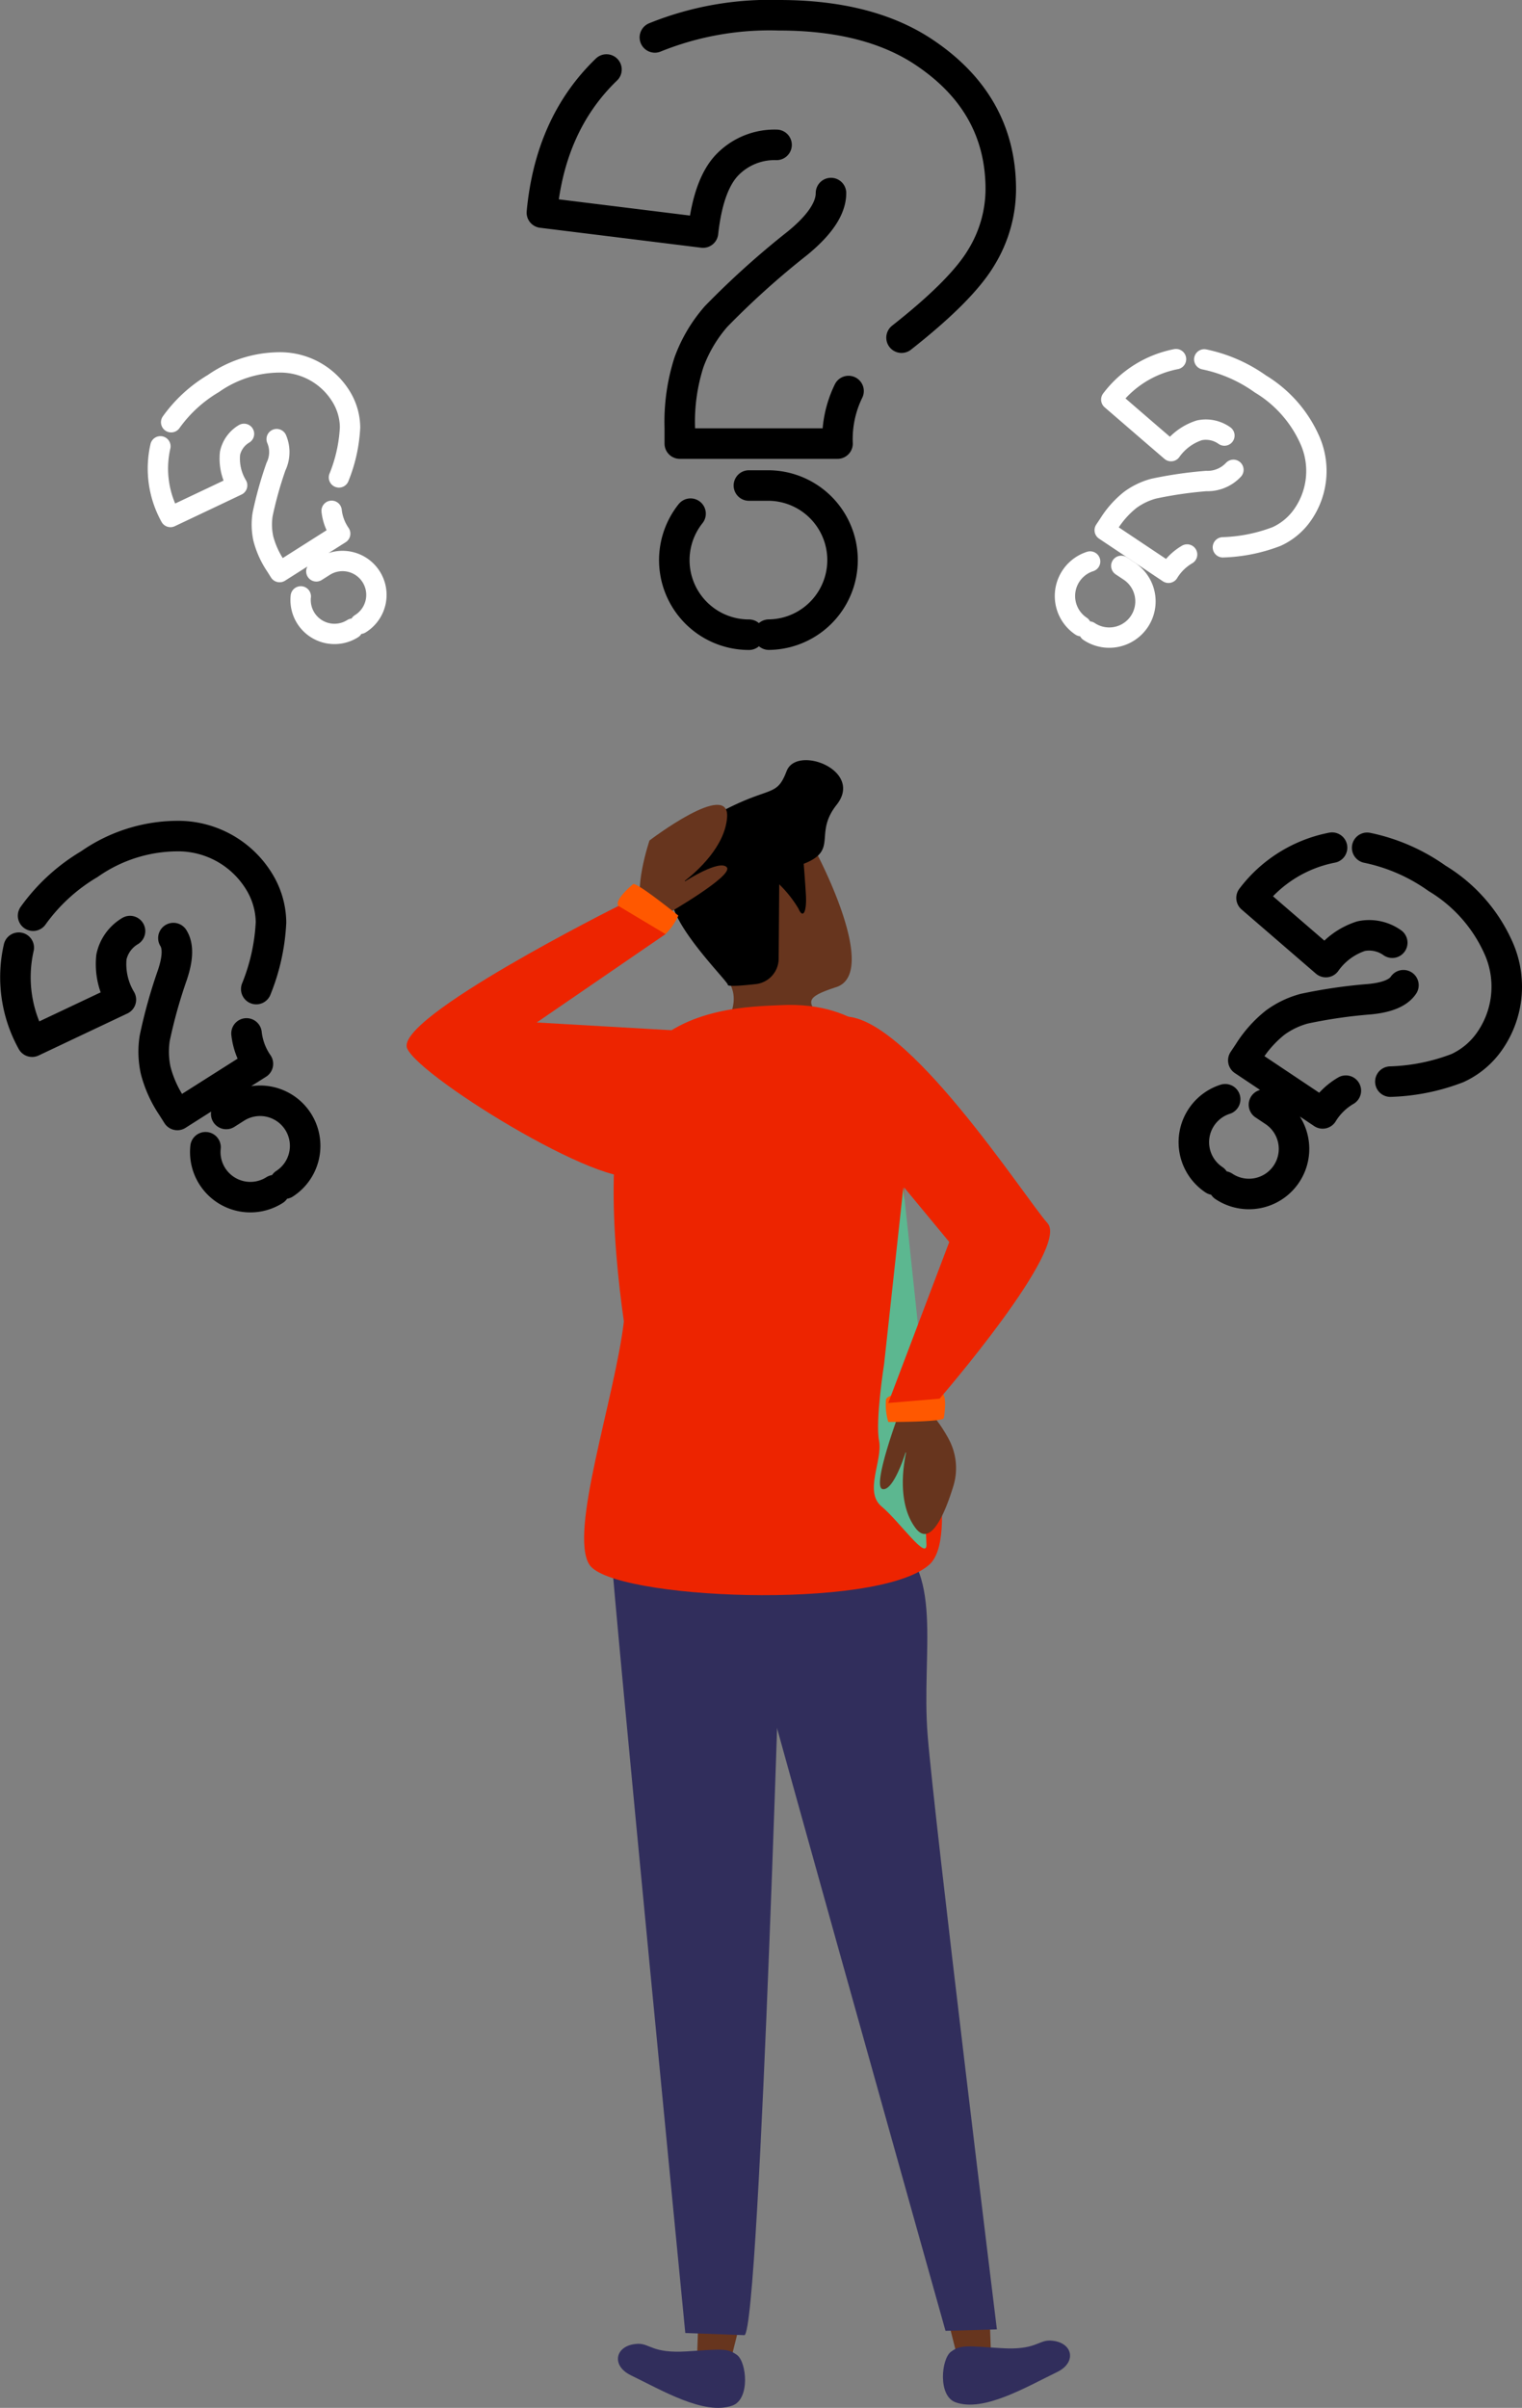 <?xml version="1.0" encoding="UTF-8"?> <svg xmlns="http://www.w3.org/2000/svg" width="149.634" height="236.648" viewBox="0 0 149.634 236.648"><rect x="0" y="0" width="149.634" height="236.648" fill="#808080" stroke="none"/><g transform="translate(-885.322 -933.126)"><g transform="translate(925.298 989.486)"><path d="M121.846,113.47c4.393-1.423-2.067-13.525-2.318-13.895,0,0-9.483,2.272-9.543,6.085a27.7,27.7,0,0,0,1.629,7.981c.86,2.538-2.077,4.983-1.242,5.583,1.751,1.258,10.727,1.981,10.28-1.063s-3.2-3.268,1.194-4.692" transform="translate(-79.613 -72.812)" fill="#67351e"></path><path d="M196.479,637.656l.166,4.684a2.422,2.422,0,0,1-3.294-.071l-1.081-4.293Z" transform="translate(-139.177 -466.855)" fill="#67351e"></path><path d="M201.528,648.386c-1.222-.059-1.428.958-4.832.745-3.346-.209-4.007-.355-4.959.355s-1.294,4.34.456,4.968c2.757.987,6.912-1.488,9.993-2.98,1.976-.958,1.537-2.981-.659-3.087" transform="translate(-138.223 -474.711)" fill="#312e5c"></path><path d="M103.5,638.849l-.166,4.684a2.421,2.421,0,0,0,3.294-.071l1.081-4.293Z" transform="translate(-74.798 -467.729)" fill="#67351e"></path><path d="M77.158,649.579c1.222-.059,1.427.958,4.831.745,3.346-.209,4.007-.355,4.959.355s1.294,4.34-.456,4.968c-2.757.987-6.912-1.488-9.992-2.98-1.977-.958-1.537-2.981.659-3.087" transform="translate(-54.461 -475.585)" fill="#312e5c"></path><path d="M72.842,359.037l16.837.568s-2.2,75.718-3.733,76.357l-5.82-.213s-6.991-71.674-7.284-76.712" transform="translate(-52.728 -262.819)" fill="#312e5c"></path><path d="M114.728,353.848c0,.852,21.3,76.641,21.3,76.641l5.051-.142s-6.149-50.1-6.808-58.4,1.757-16.393-3.953-19.8Z" transform="translate(-83.047 -257.772)" fill="#312e5c"></path><path d="M94.315,165.011c-.387-2.551-3.872-7.377-11.773-6.982-2.667.133-9.521.133-13.359,4.684-4.343,5.149-3.173,18.815-2.086,26.4-.888,7.53-5.435,20.756-3.386,23.913,2.206,3.4,28.106,4.524,33.363.038,3.049-2.6,0-14.719-1.647-26.931-1.19-8.846-.706-18.448-1.111-21.12" transform="translate(-45.737 -115.602)" fill="#ed2400"></path><path d="M169.236,225.02l-1.888,17.326s-.881,5.613-.5,7.565-1.51,5,.252,6.467,4.531,5.49,4.405,3.66-.5-18.424-.5-18.424Z" transform="translate(-120.401 -164.677)" fill="#5cb790"></path><path d="M105.614,69.209c-.99,2.6-1.555,1.416-6.386,3.966s-4.465,5.413-4.913,8.137,5.542,8.555,5.52,8.909c-.012.187,1.387.077,2.705-.069a2.532,2.532,0,0,0,2.292-2.466l.056-7.344a11.452,11.452,0,0,1,1.892,2.393c.457,1.063.822.266.731-1.329-.059-1.021-.154-2.3-.216-3.082,3.457-1.353.946-2.917,3.236-5.8,2.688-3.389-3.926-5.915-4.916-3.312" transform="translate(-68.254 -49.788)"></path><path d="M91.578,90.7c-.712-.816-4.1,1.376-4.1,1.376l-.034-.039c1.226-.954,3.964-3.393,4.16-6.266.253-3.709-7.629,2.293-7.629,2.293s-1.747,5.168-.522,6.847,2.25.371,2.25.371,6.582-3.768,5.87-4.583" transform="translate(-60.097 -61.821)" fill="#67351e"></path><path d="M76.659,113.634s-1.928,1.582-1.438,2.143,3.929,3.341,4.625,2.77a6.082,6.082,0,0,0,1.259-1.821s-4.08-3.3-4.446-3.091" transform="translate(-54.392 -83.101)" fill="#ff5800"></path><path d="M20.829,121.668S-1.261,132.7.056,135.676s21.009,14.973,22.986,12.206,4.332-13.921,4.332-13.921l-14.581-.839,12.66-8.684Z" transform="translate(0 -88.991)" fill="#ed2400"></path><path d="M175.255,307.885c-.785-1.408-1.883-2.987-2.978-3.273-2.049-.534-1.976,1.107-1.976,1.107s-2.585,6.973-1.5,7.16,2.246-3.594,2.246-3.594l.051.009c-.315,1.493-.817,5.065.924,7.4,1.493,2,2.926-1.516,3.722-4.1a6.013,6.013,0,0,0-.488-4.7" transform="translate(-121.996 -222.885)" fill="#67351e"></path><path d="M176.233,302.618s.442-2.411-.3-2.54-5.224-.14-5.384.731a5.928,5.928,0,0,0,.23,2.181s5.316.018,5.458-.372" transform="translate(-123.424 -219.597)" fill="#ff5800"></path><path d="M161.449,199.839s12.809-14.8,10.614-17.244-14.055-20.863-20.2-20.3c-3.456.319,1.611,11.354,1.611,11.354L162.4,184.44l-6,15.825Z" transform="translate(-109.051 -118.736)" fill="#ed2400"></path><path d="M0,2.077S37.4.649,61.723.107s35.584-.2,35.584-.2V180.09H0Z" transform="translate(0 0.198)" fill="none"></path><path d="M94.33,332.417h0Z" transform="translate(2.977 -152.129)" fill="none"></path></g><g transform="translate(886.824 934.626)"><path d="M67.555,14.238a6.464,6.464,0,0,0-4.8,1.919q-1.9,1.919-2.43,6.7l-5.145-.637-5.262-.651-5.434-.672q.817-8.737,6.349-14.065m23.8,31.6a10.736,10.736,0,0,0-1.082,5.164H58.042V42.042a19.156,19.156,0,0,1,.9-6.43A14.246,14.246,0,0,1,61.615,31.1,82.286,82.286,0,0,1,69.6,23.915q3.307-2.7,3.307-4.94M55.592,3.678A30.072,30.072,0,0,1,67.8,1.5q8.9,0,14.372,3.715Q89.6,10.237,89.6,18.607a12.922,12.922,0,0,1-1.918,6.7q-1.92,3.226-7.839,7.88m-15,29.193A7.329,7.329,0,0,1,59.1,50.484m5.736-2.766H66.8a7.329,7.329,0,0,1,0,14.657" transform="translate(7.289 -1.5)" fill="none" stroke="#000" stroke-linecap="round" stroke-linejoin="round" stroke-width="3"></path><path d="M140.586,144.846a3.911,3.911,0,0,0-3.057-.646,6.8,6.8,0,0,0-3.47,2.551l-2.373-2.048-2.427-2.095-2.507-2.163a13.041,13.041,0,0,1,7.916-4.94m1.355,23.884a6.5,6.5,0,0,0-2.279,2.234l-7.8-5.211.521-.78a11.584,11.584,0,0,1,2.611-2.931,8.6,8.6,0,0,1,2.86-1.37,49.751,49.751,0,0,1,6.427-.933q2.568-.244,3.322-1.373m-3.567-13.506a18.181,18.181,0,0,1,6.87,3,15.2,15.2,0,0,1,5.979,6.7,9.342,9.342,0,0,1-.761,9.23,7.815,7.815,0,0,1-3.214,2.722A19.978,19.978,0,0,1,140.4,158.5m-17.35,9.639a4.432,4.432,0,0,1,1.11-7.906m3.813.535.985.658a4.431,4.431,0,1,1-4.923,7.37" transform="translate(-5.21 -53.696)" fill="none" stroke="#000" stroke-linecap="round" stroke-linejoin="round" stroke-width="3"></path><path d="M12.782,143.542a3.911,3.911,0,0,0-1.828,2.534,6.8,6.8,0,0,0,.928,4.206l-2.834,1.341-2.9,1.371-2.993,1.417a13.043,13.043,0,0,1-1.313-9.239M24.234,153.6a6.489,6.489,0,0,0,1.12,2.988l-7.922,5.025-.5-.792a11.594,11.594,0,0,1-1.624-3.574,8.612,8.612,0,0,1-.1-3.17,49.76,49.76,0,0,1,1.748-6.254q.817-2.448.089-3.594m-13.794-2.2a18.184,18.184,0,0,1,5.529-5.066,15.2,15.2,0,0,1,8.542-2.758,9.342,9.342,0,0,1,8.131,4.432,7.816,7.816,0,0,1,1.189,4.041,19.982,19.982,0,0,1-1.451,6.563M26.985,169a4.431,4.431,0,0,1-6.78-4.215m2.033-3.27,1-.635a4.432,4.432,0,0,1,4.747,7.485" transform="translate(-1.5 -53.533)" fill="none" stroke="#000" stroke-linecap="round" stroke-linejoin="round" stroke-width="3"></path><rect width="75.688" height="85.244" transform="translate(35.466 4.119)" fill="none"></rect><path d="M9.982,141.222a2.94,2.94,0,0,0-1.375,1.9,5.112,5.112,0,0,0,.7,3.162L7.175,147.3,5,148.329l-2.25,1.065a9.806,9.806,0,0,1-.987-6.946m16.833,6.336a4.878,4.878,0,0,0,.842,2.246l-5.956,3.778-.378-.6a8.717,8.717,0,0,1-1.221-2.687,6.474,6.474,0,0,1-.072-2.383,37.41,37.41,0,0,1,1.314-4.7,3.255,3.255,0,0,0,.067-2.7M2.818,140.081a13.671,13.671,0,0,1,4.156-3.809A11.43,11.43,0,0,1,13.4,134.2a7.024,7.024,0,0,1,6.113,3.332,5.877,5.877,0,0,1,.894,3.038,15.023,15.023,0,0,1-1.091,4.934m1.348,14.861a3.332,3.332,0,0,1-5.1-3.169m1.528-2.459.752-.477a3.332,3.332,0,1,1,3.569,5.627" transform="translate(12.506 -100.082)" fill="none" stroke="#fff" stroke-linecap="round" stroke-linejoin="round" stroke-width="2"></path><path d="M136.757,143.012a3.143,3.143,0,0,0-2.457-.519,5.462,5.462,0,0,0-2.789,2.05L129.6,142.9l-1.951-1.684-2.014-1.739A10.48,10.48,0,0,1,132,135.5m1.089,19.2a5.22,5.22,0,0,0-1.831,1.8l-6.27-4.188.419-.627a9.31,9.31,0,0,1,2.1-2.356,6.914,6.914,0,0,1,2.3-1.1,39.981,39.981,0,0,1,5.165-.75,3.48,3.48,0,0,0,2.67-1.1m-2.867-10.854a14.611,14.611,0,0,1,5.521,2.415,12.215,12.215,0,0,1,4.8,5.381,7.508,7.508,0,0,1-.612,7.418,6.28,6.28,0,0,1-2.583,2.188,16.055,16.055,0,0,1-5.295,1.068m-13.943,7.747a3.562,3.562,0,0,1,.892-6.354m3.064.43.792.529a3.561,3.561,0,1,1-3.956,5.923" transform="translate(-17.882 -101.704)" fill="none" stroke="#fff" stroke-linecap="round" stroke-linejoin="round" stroke-width="2"></path></g></g></svg> 